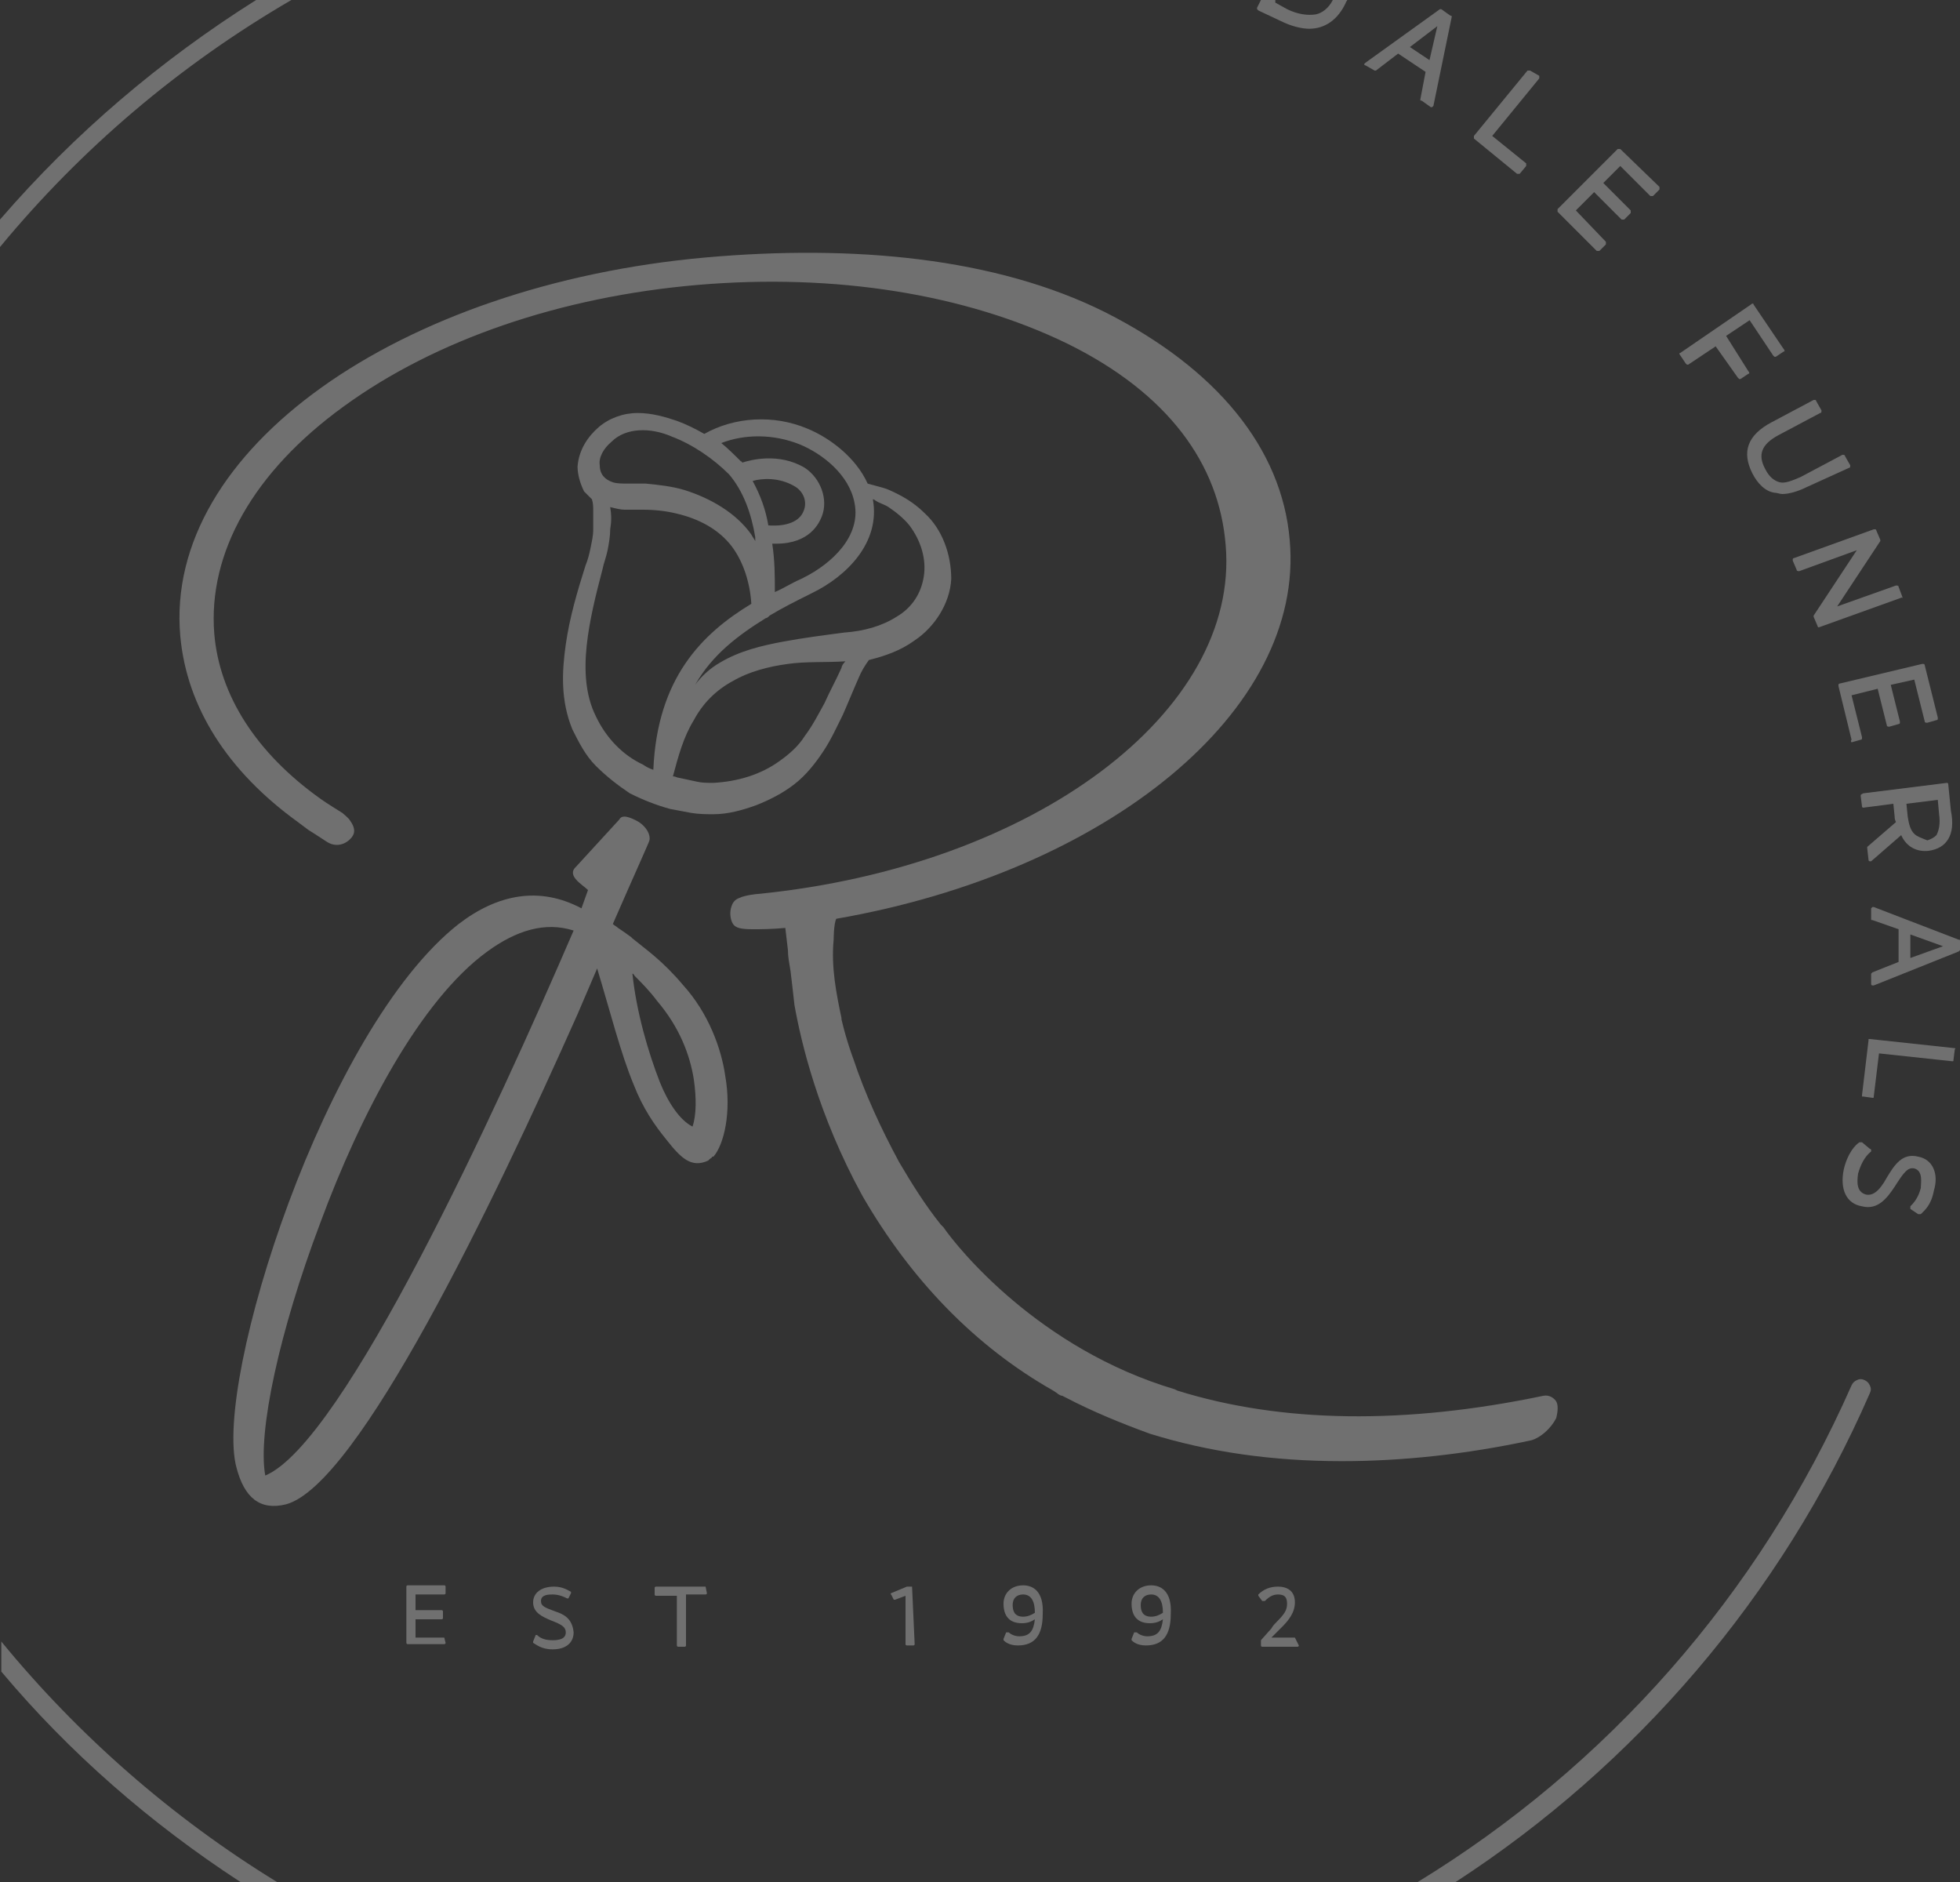 <?xml version="1.0" encoding="UTF-8"?>
<svg xmlns="http://www.w3.org/2000/svg" xmlns:xlink="http://www.w3.org/1999/xlink" version="1.1" id="Layer_1" x="0px" y="0px" viewBox="0 0 150 144" style="enable-background:new 0 0 150 144;" xml:space="preserve">
<rect x="0" y="0" width="150" height="144" fill="#333333" stroke="none"/>
<style type="text/css">
	.st0{opacity:0.3;}
	.st1{fill:#FFFFFF;}
</style>
<g class="st0">
	<g>
		<path class="st1" d="M34,125.3h-2.2v-1.4h2c0,0,0.1,0,0.1-0.1v-0.5c0,0,0-0.1-0.1-0.1h-2V122H34c0,0,0.1,0,0.1-0.1v-0.5    c0,0,0-0.1-0.1-0.1h-2.8c0,0-0.1,0-0.1,0.1v4.3c0,0,0,0.1,0.1,0.1H34c0,0,0.1,0,0.1-0.1L34,125.3C34.1,125.3,34.1,125.3,34,125.3z    "></path>
		<path class="st1" d="M42.5,123.3c-0.8-0.3-1.1-0.4-1.1-0.8c0-0.5,0.6-0.5,0.9-0.5c0.5,0,0.9,0.2,1.1,0.3l0,0c0,0,0,0,0.1,0    c0,0,0,0,0,0l0.2-0.4c0,0,0-0.1,0-0.1l0,0c-0.2-0.1-0.6-0.4-1.3-0.4c-1,0-1.6,0.5-1.6,1.2c0,0.8,0.7,1.1,1.4,1.4    c0.8,0.3,1.1,0.5,1.1,0.9c0,0.5-0.5,0.6-1,0.6c-0.5,0-0.9-0.1-1.2-0.4c0,0,0,0-0.1,0c0,0,0,0,0,0l-0.2,0.5c0,0,0,0.1,0,0.1    c0.2,0.1,0.6,0.5,1.5,0.5c1,0,1.6-0.5,1.6-1.3C43.8,123.8,43.1,123.5,42.5,123.3z"></path>
		<path class="st1" d="M54,121.4h-3.8c0,0-0.1,0-0.1,0.1v0.5c0,0,0,0.1,0.1,0.1h1.6v3.8c0,0,0,0.1,0.1,0.1h0.5c0,0,0.1,0,0.1-0.1    V122H54c0,0,0.1,0,0.1-0.1L54,121.4C54,121.4,54,121.4,54,121.4z"></path>
		<path class="st1" d="M69.8,121.4h-0.4c0,0,0,0,0,0l-1.2,0.5c0,0-0.1,0.1,0,0.1l0.2,0.4c0,0,0,0,0,0c0,0,0,0,0.1,0l0.8-0.3v3.7    c0,0,0,0.1,0.1,0.1h0.5c0,0,0.1,0,0.1-0.1L69.8,121.4C69.9,121.4,69.8,121.4,69.8,121.4z"></path>
		<path class="st1" d="M78.3,121.3c-0.9,0-1.5,0.6-1.5,1.4c0,1,0.5,1.5,1.4,1.5c0.4,0,0.7-0.1,1-0.3c-0.1,0.9-0.4,1.3-1.2,1.3    c-0.4,0-0.7-0.2-0.8-0.3c0,0,0,0-0.1,0c0,0,0,0-0.1,0l-0.2,0.5c0,0,0,0.1,0,0.1c0.1,0.1,0.4,0.4,1.1,0.4c1.3,0,1.9-0.8,1.9-2.4    C79.9,121.7,79,121.3,78.3,121.3z M78.3,123.7c-0.7,0-0.8-0.5-0.8-0.9c0-0.5,0.3-0.8,0.8-0.8c0.6,0,0.9,0.5,0.9,1.4    C78.9,123.6,78.6,123.7,78.3,123.7z"></path>
		<path class="st1" d="M88.1,121.3c-0.9,0-1.5,0.6-1.5,1.4c0,1,0.5,1.5,1.4,1.5c0.4,0,0.7-0.1,1-0.3c-0.1,0.9-0.4,1.3-1.2,1.3    c-0.4,0-0.7-0.2-0.8-0.3c0,0,0,0-0.1,0c0,0,0,0-0.1,0l-0.2,0.5c0,0,0,0.1,0,0.1c0.1,0.1,0.4,0.4,1.1,0.4c1.3,0,1.9-0.8,1.9-2.4    C89.7,121.7,88.8,121.3,88.1,121.3z M88.1,123.7c-0.7,0-0.8-0.5-0.8-0.9c0-0.5,0.3-0.8,0.8-0.8c0.6,0,0.9,0.5,0.9,1.4    C88.7,123.6,88.4,123.7,88.1,123.7z"></path>
		<path class="st1" d="M99.1,125.3h-1.8l0.5-0.5c0.1-0.1,0.2-0.2,0.3-0.3c0.5-0.5,1-1.1,1-1.9c0-0.8-0.5-1.2-1.3-1.2    c-0.6,0-1.1,0.2-1.5,0.6c0,0,0,0.1,0,0.1l0.3,0.4c0,0,0,0,0.1,0c0,0,0,0,0.1,0c0.3-0.3,0.6-0.5,1-0.5c0.5,0,0.7,0.2,0.7,0.7    c0,0.5-0.2,0.8-0.8,1.4c-0.1,0.1-0.3,0.3-0.4,0.5l-0.8,0.9c0,0,0,0,0,0v0.4c0,0,0,0.1,0.1,0.1h2.7c0,0,0.1,0,0.1-0.1L99.1,125.3    C99.1,125.3,99.1,125.3,99.1,125.3z"></path>
	</g>
	<g>
		<path class="st1" d="M119,107.1c-0.1-0.1-0.4-0.4-0.9-0.3c-10.5,2.2-20,2.1-28-0.4c0,0-0.2-0.1-0.2-0.1    c-10.4-3.1-16.6-10.8-17.7-12.4L72,93.7c-1.2-1.5-2.2-3.1-3.2-4.8c-1.4-2.6-2.6-5.2-3.5-7.9c0,0-0.5-1.3-0.9-3l0-0.1    c-0.4-1.9-0.8-3.9-0.6-6c0,0,0-1.2,0.2-1.6c20.7-3.6,35.9-15.9,34.7-29c-0.6-7-5.6-13.1-14.1-17.4c-8.4-4.2-19.3-5.2-30.6-4.2    c-23.4,2.1-41.5,14.7-40.2,29c0.5,5.4,3.6,10.3,9,14.2l0.8,0.6c0,0,0.8,0.5,1.4,0.9c0.6,0.4,1.3,0.3,1.8-0.2    c0.3-0.3,0.5-0.7,0-1.4c-0.1-0.2-0.5-0.5-0.6-0.6c0,0-1.3-0.8-1.7-1.1c-4.9-3.5-7.7-7.9-8.1-12.6c-0.5-6.2,3-12.4,9.9-17.4    c7-5.1,16.6-8.4,27.1-9.3c10.5-0.9,20.5,0.7,28.3,4.5c7.7,3.8,11.6,9.2,12.1,15.4c1.1,12.7-14.6,24.6-35.8,26.7    c-0.1,0-1,0.1-1.4,0.3c-0.3,0.1-0.5,0.3-0.6,0.6c-0.2,0.5-0.1,1.1,0.1,1.4c0.2,0.3,0.6,0.4,1.5,0.4c0.6,0,1.4,0,2.5-0.1l0.2,1.7    c0,0.5,0.1,1,0.2,1.6c0.1,0.8,0.2,1.7,0.3,2.6c0.5,2.8,1.8,8.4,5.2,14.6c3.7,6.4,8.6,11.5,14.6,14.9l0.3,0.2    c0.1,0.1,0.3,0.2,0.4,0.2l0.2,0.1c2.1,1.1,4.3,2,6.5,2.8c4.5,1.4,9.4,2.1,14.7,2.1c4.5,0,9.4-0.5,14.5-1.6    c0.7-0.2,1.5-0.9,1.9-1.7C119.3,107.7,119.2,107.3,119,107.1"></path>
		<g>
			<path class="st1" d="M53,86.2c-1-0.5-1.9-1.9-2.5-3.4c-0.9-2.3-1.8-5.4-2.1-8.3c0.1,0,0.1,0.1,0.2,0.2c0.5,0.5,1.1,1.1,1.7,1.9     c1.7,2,2.5,4.1,2.8,6C53.3,84,53.3,85.3,53,86.2 M20.3,112.9c-0.6-3.3,1.1-11.1,4.2-19.3c3.1-8.4,7.7-17.1,12.8-20.8     c2.2-1.6,4.4-2.3,6.6-1.6C38,84.9,26.3,110.4,20.3,112.9 M55.5,82.3c-0.3-2.1-1.3-4.8-3.2-6.9c-1.6-1.9-2.8-2.7-3.9-3.6     c0,0,0,0-0.1-0.1c-0.4-0.3-0.7-0.5-1-0.7c-0.1-0.1-0.3-0.2-0.4-0.3c1.7-3.9,2.8-6.3,2.8-6.4c0.1-0.4-0.2-1-0.8-1.4     c-0.7-0.4-1.3-0.6-1.5-0.2l-3.3,3.6c-0.8,0.7,0.5,1.4,0.9,1.8l-0.5,1.4c-3.2-1.7-6.4-1.1-9.4,1.2C30,74.7,25.3,83.4,22.1,92     c-3.2,8.6-4.9,17-4,20.3c0.6,2.3,1.8,3.3,3.8,2.8c5.5-1.5,15.8-22.9,22.3-37.5l1.5-3.5c1,3.3,1.8,6.5,2.8,8.9     c0.7,1.8,1.6,3.1,2.5,4.2c1.1,1.4,1.9,2.2,3.2,1.6l0.1-0.1c0.1-0.1,0.2-0.1,0.2-0.2l0.1,0C55.4,87.6,56,85.1,55.5,82.3"></path>
			<path class="st1" d="M70.8,39.3c-0.6-0.6-1.3-1.1-2.1-1.5c-0.4-0.2-0.8-0.4-1.2-0.5c-0.4-0.1-0.7-0.2-1.1-0.3     c-0.9-2-2.9-3.5-4.6-4.2c-2.6-1.1-5.6-0.9-7.9,0.4c-0.7-0.4-1.3-0.7-2.1-1c-0.9-0.3-1.9-0.6-3-0.6c-1.1,0-2.2,0.4-3,1.1     c-0.8,0.7-1.5,1.7-1.6,3c0,0.6,0.2,1.3,0.5,1.9c0.2,0.2,0.4,0.4,0.6,0.6c0.1,0.3,0.1,0.6,0.1,0.9c0,0.5,0,1,0,1.4     c0,0.5-0.1,0.9-0.2,1.4c-0.1,0.5-0.2,0.9-0.4,1.4c-0.6,1.9-1.2,3.9-1.5,6c-0.3,2.1-0.4,4.3,0.5,6.5c0.5,1,1,2,1.8,2.8     c0.8,0.8,1.7,1.5,2.6,2.1c1,0.5,2,0.9,3.1,1.2c0.5,0.1,1.1,0.2,1.6,0.3c0.6,0.1,1.2,0.1,1.7,0.1c1.1,0,2.2-0.3,3.3-0.7     c1-0.4,2-0.9,2.9-1.6c0.9-0.7,1.6-1.6,2.2-2.5c0.6-0.9,1-1.8,1.5-2.8c0.4-0.9,0.8-1.9,1.2-2.8c0.2-0.5,0.5-1,0.8-1.4     c1.2-0.3,2.4-0.7,3.5-1.5c1.5-1,2.7-2.8,2.8-4.7C72.8,42.4,72.1,40.5,70.8,39.3z M61.2,34c1.7,0.7,3.8,2.3,4.2,4.5     c0.5,2.5-1.7,4.6-3.9,5.7l-0.2,0.1c-0.7,0.3-1.3,0.7-2,1c0-1.2,0-2.4-0.2-3.7c0.1,0,0.2,0,0.3,0c2.6,0,3.3-1.6,3.5-2.1     c0.5-1.3-0.1-2.9-1.3-3.7c-2-1.2-4.2-0.6-4.8-0.4c0,0,0-0.1-0.1-0.1c-0.5-0.5-1-1-1.5-1.4C57,33.2,59.2,33.2,61.2,34z M58.8,40.2     c-0.2-1.2-0.6-2.3-1.2-3.4c0.7-0.2,2-0.3,3.2,0.4c0.7,0.4,1,1.2,0.7,1.9C61.2,39.9,60.2,40.3,58.8,40.2z M46.8,33.8     c1.1-1.1,3-1.1,4.6-0.4c1.6,0.6,3.2,1.7,4.4,2.9c1.1,1.3,1.7,3,2,4.8c0,0.1,0,0.2,0,0.3c-0.1-0.2-0.2-0.3-0.3-0.5     c-1.2-1.7-3.2-2.8-5.1-3.4c-1-0.3-2-0.4-3-0.5c-0.5,0-1,0-1.4,0c-0.4,0-0.8,0-1.1-0.1c-0.6-0.2-1-0.6-1-1.3     C45.8,35,46.2,34.3,46.8,33.8z M45.6,54.8c-0.8-1.6-0.9-3.5-0.7-5.4c0.2-1.9,0.7-3.9,1.2-5.8c0.1-0.5,0.3-1,0.4-1.5     c0.1-0.5,0.2-1.1,0.2-1.6c0.1-0.6,0.1-1.1,0-1.7c0.4,0.1,0.8,0.2,1.1,0.2c0.5,0,0.9,0,1.4,0c0.9,0,1.8,0.1,2.6,0.3     c1.7,0.4,3.2,1.2,4.2,2.5c0.9,1.2,1.4,2.8,1.5,4.4c-3.8,2.3-7.2,5.7-7.5,12.7c-0.3-0.1-0.5-0.2-0.8-0.4     C47.7,57.8,46.4,56.5,45.6,54.8z M64.4,51.1c-0.4,0.9-0.9,1.8-1.3,2.7c-0.5,0.9-0.9,1.7-1.5,2.5c-0.5,0.8-1.2,1.4-1.9,1.9     c-1.5,1.1-3.3,1.6-5.1,1.7c-0.5,0-0.9,0-1.3-0.1c-0.5-0.1-0.9-0.2-1.4-0.3c-0.1,0-0.2-0.1-0.4-0.1c0.4-1.5,0.8-3,1.6-4.3     c0.7-1.3,1.7-2.3,3-3c1.2-0.7,2.7-1.1,4.2-1.3c1.4-0.2,2.9-0.1,4.4-0.2C64.5,50.8,64.4,51,64.4,51.1z M70.7,44.1     c-0.2,1.3-0.9,2.4-2.1,3.1c-1.1,0.7-2.5,1.1-4,1.2c-1.5,0.2-3.1,0.4-4.7,0.7c-1.6,0.3-3.3,0.7-4.8,1.6c-0.7,0.4-1.4,1-1.9,1.7     c1.3-2.3,3.3-3.8,5.4-5.1c0.1,0,0.2-0.1,0.3-0.2c1-0.6,2-1.1,3-1.6l0.2-0.1c2.7-1.3,5.3-3.9,4.7-7.2c0.1,0,0.2,0.1,0.2,0.1     c0.3,0.2,0.7,0.3,1,0.5c0.6,0.4,1.2,0.9,1.6,1.4C70.5,41.4,70.9,42.8,70.7,44.1z"></path>
		</g>
	</g>
	<g>
		<path class="st1" d="M110.3,0.7c0,0-0.1,0-0.1,0l-5.7,4.1c0,0-0.1,0.1-0.1,0.1c0,0,0,0.1,0.1,0.1l0.7,0.4c0,0,0.1,0,0.1,0l1.7-1.3    l2.1,1.4l-0.4,2.1c0,0.1,0,0.1,0.1,0.1l0.7,0.5c0,0,0,0,0.1,0c0,0,0,0,0,0c0,0,0.1-0.1,0.1-0.1l1.4-6.8c0-0.1,0-0.1-0.1-0.1    L110.3,0.7z M110,2l-0.6,2.6l-1.5-1L110,2z"></path>
		<path class="st1" d="M117.1,5.4c-0.1,0-0.1,0-0.2,0l-4.1,5c0,0,0,0.1,0,0.1s0,0.1,0,0.1l3.3,2.7c0,0,0.1,0,0.1,0c0,0,0.1,0,0.1,0    l0.5-0.6c0,0,0-0.1,0-0.1s0-0.1,0-0.1l-2.6-2.1l3.6-4.4c0,0,0-0.1,0-0.1s0-0.1,0-0.1L117.1,5.4z"></path>
		<path class="st1" d="M124,11.4C124,11.4,123.9,11.4,124,11.4L124,11.4c-0.1,0-0.2,0-0.2,0l-4.6,4.6c0,0,0,0.1,0,0.1s0,0.1,0,0.1    l3,3c0,0,0.1,0,0.1,0c0,0,0.1,0,0.1,0l0.5-0.5c0,0,0-0.1,0-0.1s0-0.1,0-0.1l-2.3-2.4l1.4-1.4l2.1,2.1c0,0,0.1,0,0.1,0h0    c0,0,0.1,0,0.1,0l0.5-0.5c0,0,0-0.1,0-0.2l-2.1-2.1l1.3-1.3l2.3,2.3c0,0,0.1,0,0.2,0l0.5-0.5c0,0,0-0.1,0-0.1s0-0.1,0-0.1    L124,11.4z"></path>
		<path class="st1" d="M132.1,25.7l1.8-1.2l1.8,2.7c0,0,0,0,0.1,0.1c0,0,0.1,0,0.1,0l0.6-0.4c0.1,0,0.1-0.1,0-0.2l-2.3-3.4    c0-0.1-0.1-0.1-0.2,0l-5.4,3.7c-0.1,0-0.1,0.1,0,0.2l0.4,0.6c0,0,0,0,0.1,0.1c0,0,0.1,0,0.1,0l2.1-1.4l1.7,2.4    c0,0,0.1,0.1,0.1,0.1c0,0,0,0,0.1,0l0.6-0.4c0.1,0,0.1-0.1,0-0.2L132.1,25.7z"></path>
		<path class="st1" d="M141.5,35.8c0.1,0,0.1-0.1,0.1-0.2l-0.4-0.7c0-0.1-0.1-0.1-0.2-0.1l-3.2,1.7c-0.7,0.3-1.2,0.5-1.6,0.4    c-0.4-0.1-0.8-0.4-1.1-1c-0.6-1.1-0.3-1.9,1-2.6l3.2-1.7c0.1,0,0.1-0.1,0.1-0.2l-0.4-0.7c0,0,0-0.1-0.1-0.1c0,0-0.1,0-0.1,0    l-3.2,1.7c-1.9,1-2.3,2.3-1.5,3.9c0.4,0.8,1,1.4,1.7,1.5c0.2,0,0.4,0.1,0.6,0.1c0.5,0,1.2-0.2,1.8-0.5L141.5,35.8z"></path>
		<path class="st1" d="M145.6,45.7C145.6,45.7,145.6,45.7,145.6,45.7l-0.3-0.8c0-0.1-0.1-0.1-0.2-0.1l-4.5,1.6l3.3-5    c0,0,0-0.1,0-0.1l-0.3-0.7c0,0,0-0.1-0.1-0.1c0,0-0.1,0-0.1,0l-6.1,2.2c0,0-0.1,0-0.1,0.1c0,0,0,0.1,0,0.1l0.3,0.7    c0,0.1,0.1,0.1,0.2,0.1l4.4-1.6l-3.3,5c0,0,0,0.1,0,0.1l0.3,0.7c0,0.1,0.1,0.1,0.1,0.1c0,0,0,0,0,0L145.6,45.7    C145.5,45.8,145.6,45.8,145.6,45.7z"></path>
		<path class="st1" d="M141.7,56.8C141.7,56.8,141.7,56.8,141.7,56.8l0.7-0.2c0,0,0.1,0,0.1-0.1c0,0,0-0.1,0-0.1l-0.8-3.2l2-0.5    l0.7,2.8c0,0.1,0.1,0.1,0.2,0.1l0.7-0.2c0,0,0.1,0,0.1-0.1c0,0,0-0.1,0-0.1l-0.7-2.8l1.8-0.4l0.8,3.2c0,0.1,0.1,0.1,0.2,0.1    l0.7-0.2c0,0,0.1,0,0.1-0.1c0,0,0-0.1,0-0.1l-1-4c0,0,0-0.1-0.1-0.1c0,0-0.1,0-0.1,0l-6.3,1.5c0,0-0.1,0-0.1,0.1c0,0,0,0.1,0,0.1    l1,4.1C141.6,56.7,141.7,56.8,141.7,56.8z"></path>
		<path class="st1" d="M142.4,60.9l0.1,0.8c0,0.1,0.1,0.1,0.1,0.1l2.3-0.3l0.1,1c0,0.1,0,0.2,0.1,0.4l-2.2,1.9c0,0,0,0.1,0,0.1    l0.1,0.9c0,0,0,0.1,0.1,0.1c0,0,0,0,0,0c0,0,0.1,0,0.1,0l2.3-2c0.4,0.9,1.2,1.3,2.1,1.2c0.7-0.1,1.2-0.4,1.5-0.9    c0.3-0.5,0.4-1.2,0.2-2.2l-0.2-2c0-0.1-0.1-0.1-0.1-0.1l-6.4,0.8C142.4,60.8,142.4,60.8,142.4,60.9z M146.5,63.8    c-0.3-0.3-0.4-0.7-0.5-1.3l-0.1-1l2.4-0.3l0.1,1.1c0.1,0.7,0,1.2-0.2,1.6c-0.2,0.2-0.4,0.3-0.7,0.4C147,64.1,146.7,64,146.5,63.8z    "></path>
		<path class="st1" d="M150,72c0-0.1,0-0.1-0.1-0.1l-6.5-2.5c0,0-0.1,0-0.1,0c0,0-0.1,0.1-0.1,0.1l0,0.8c0,0.1,0,0.1,0.1,0.1l2,0.7    l0,2.5l-2,0.8c0,0-0.1,0.1-0.1,0.1l0,0.8c0,0,0,0.1,0.1,0.1c0,0,0,0,0.1,0c0,0,0,0,0,0l6.5-2.6c0,0,0.1-0.1,0.1-0.1L150,72z     M148.7,72.4l-2.5,0.9l0-1.8L148.7,72.4z"></path>
		<path class="st1" d="M149.6,80.2l-6.5-0.7c0,0-0.1,0-0.1,0s0,0.1,0,0.1l-0.5,4.2c0,0,0,0.1,0,0.1c0,0,0.1,0,0.1,0l0.7,0.1    c0,0,0,0,0,0c0.1,0,0.1,0,0.1-0.1l0.4-3.3l5.6,0.6c0.1,0,0.1,0,0.1-0.1l0.1-0.8C149.7,80.2,149.6,80.2,149.6,80.2z"></path>
		<path class="st1" d="M146.8,88.5c-1.2-0.3-1.8,0.6-2.4,1.6c-0.6,1.1-1.1,1.4-1.6,1.3c-0.7-0.2-0.7-0.9-0.6-1.6    c0.2-0.7,0.5-1.3,1-1.7c0,0,0-0.1,0-0.1c0,0,0-0.1-0.1-0.1l-0.6-0.5c0,0-0.1,0-0.2,0c-0.3,0.2-0.9,0.8-1.2,2.1    c-0.3,1.5,0.2,2.6,1.4,2.8c1.2,0.3,1.9-0.6,2.5-1.5c0.7-1.1,1-1.5,1.5-1.4c0.7,0.2,0.5,1.1,0.5,1.5c-0.2,0.8-0.6,1.2-0.8,1.4l0,0    c0,0,0,0.1,0,0.1c0,0,0,0.1,0,0.1l0.6,0.4c0,0,0,0,0.1,0c0,0,0.1,0,0.1,0c0.3-0.3,0.8-0.7,1-1.8C148.4,89.8,147.9,88.7,146.8,88.5    z"></path>
	</g>
	<path class="st1" d="M19.6,0C12.3,4.6,5.7,10.2,0,16.8v2.1C6.2,11.4,13.7,5,22.3,0H19.6z"></path>
	<g>
		<path class="st1" d="M111.4,144c13.7-8.9,24.9-21.8,31.7-37.4c0.1-0.2,0.1-0.4,0-0.6s-0.2-0.3-0.4-0.4c-0.2-0.1-0.4-0.1-0.6,0    c-0.2,0.1-0.3,0.2-0.4,0.4c-7.1,16.1-18.8,29.2-33.2,38H111.4z"></path>
		<path class="st1" d="M18.4,144h2.8c-8-4.9-15.2-11.2-21.1-18.4v2.3C5.3,134.1,11.5,139.5,18.4,144z"></path>
	</g>
	<path class="st1" d="M102,0c-0.3,0.6-0.8,1-1.3,1.1c-0.6,0.1-1.4,0-2.2-0.4l-0.9-0.5L97.6,0h-1.1l-0.3,0.6c0,0.1,0,0.1,0.1,0.2   L98,1.6c0.8,0.4,1.6,0.6,2.2,0.6c1.2,0,2.2-0.7,2.8-2c0-0.1,0.1-0.1,0.1-0.2H102z"></path>
</g>
</svg>

